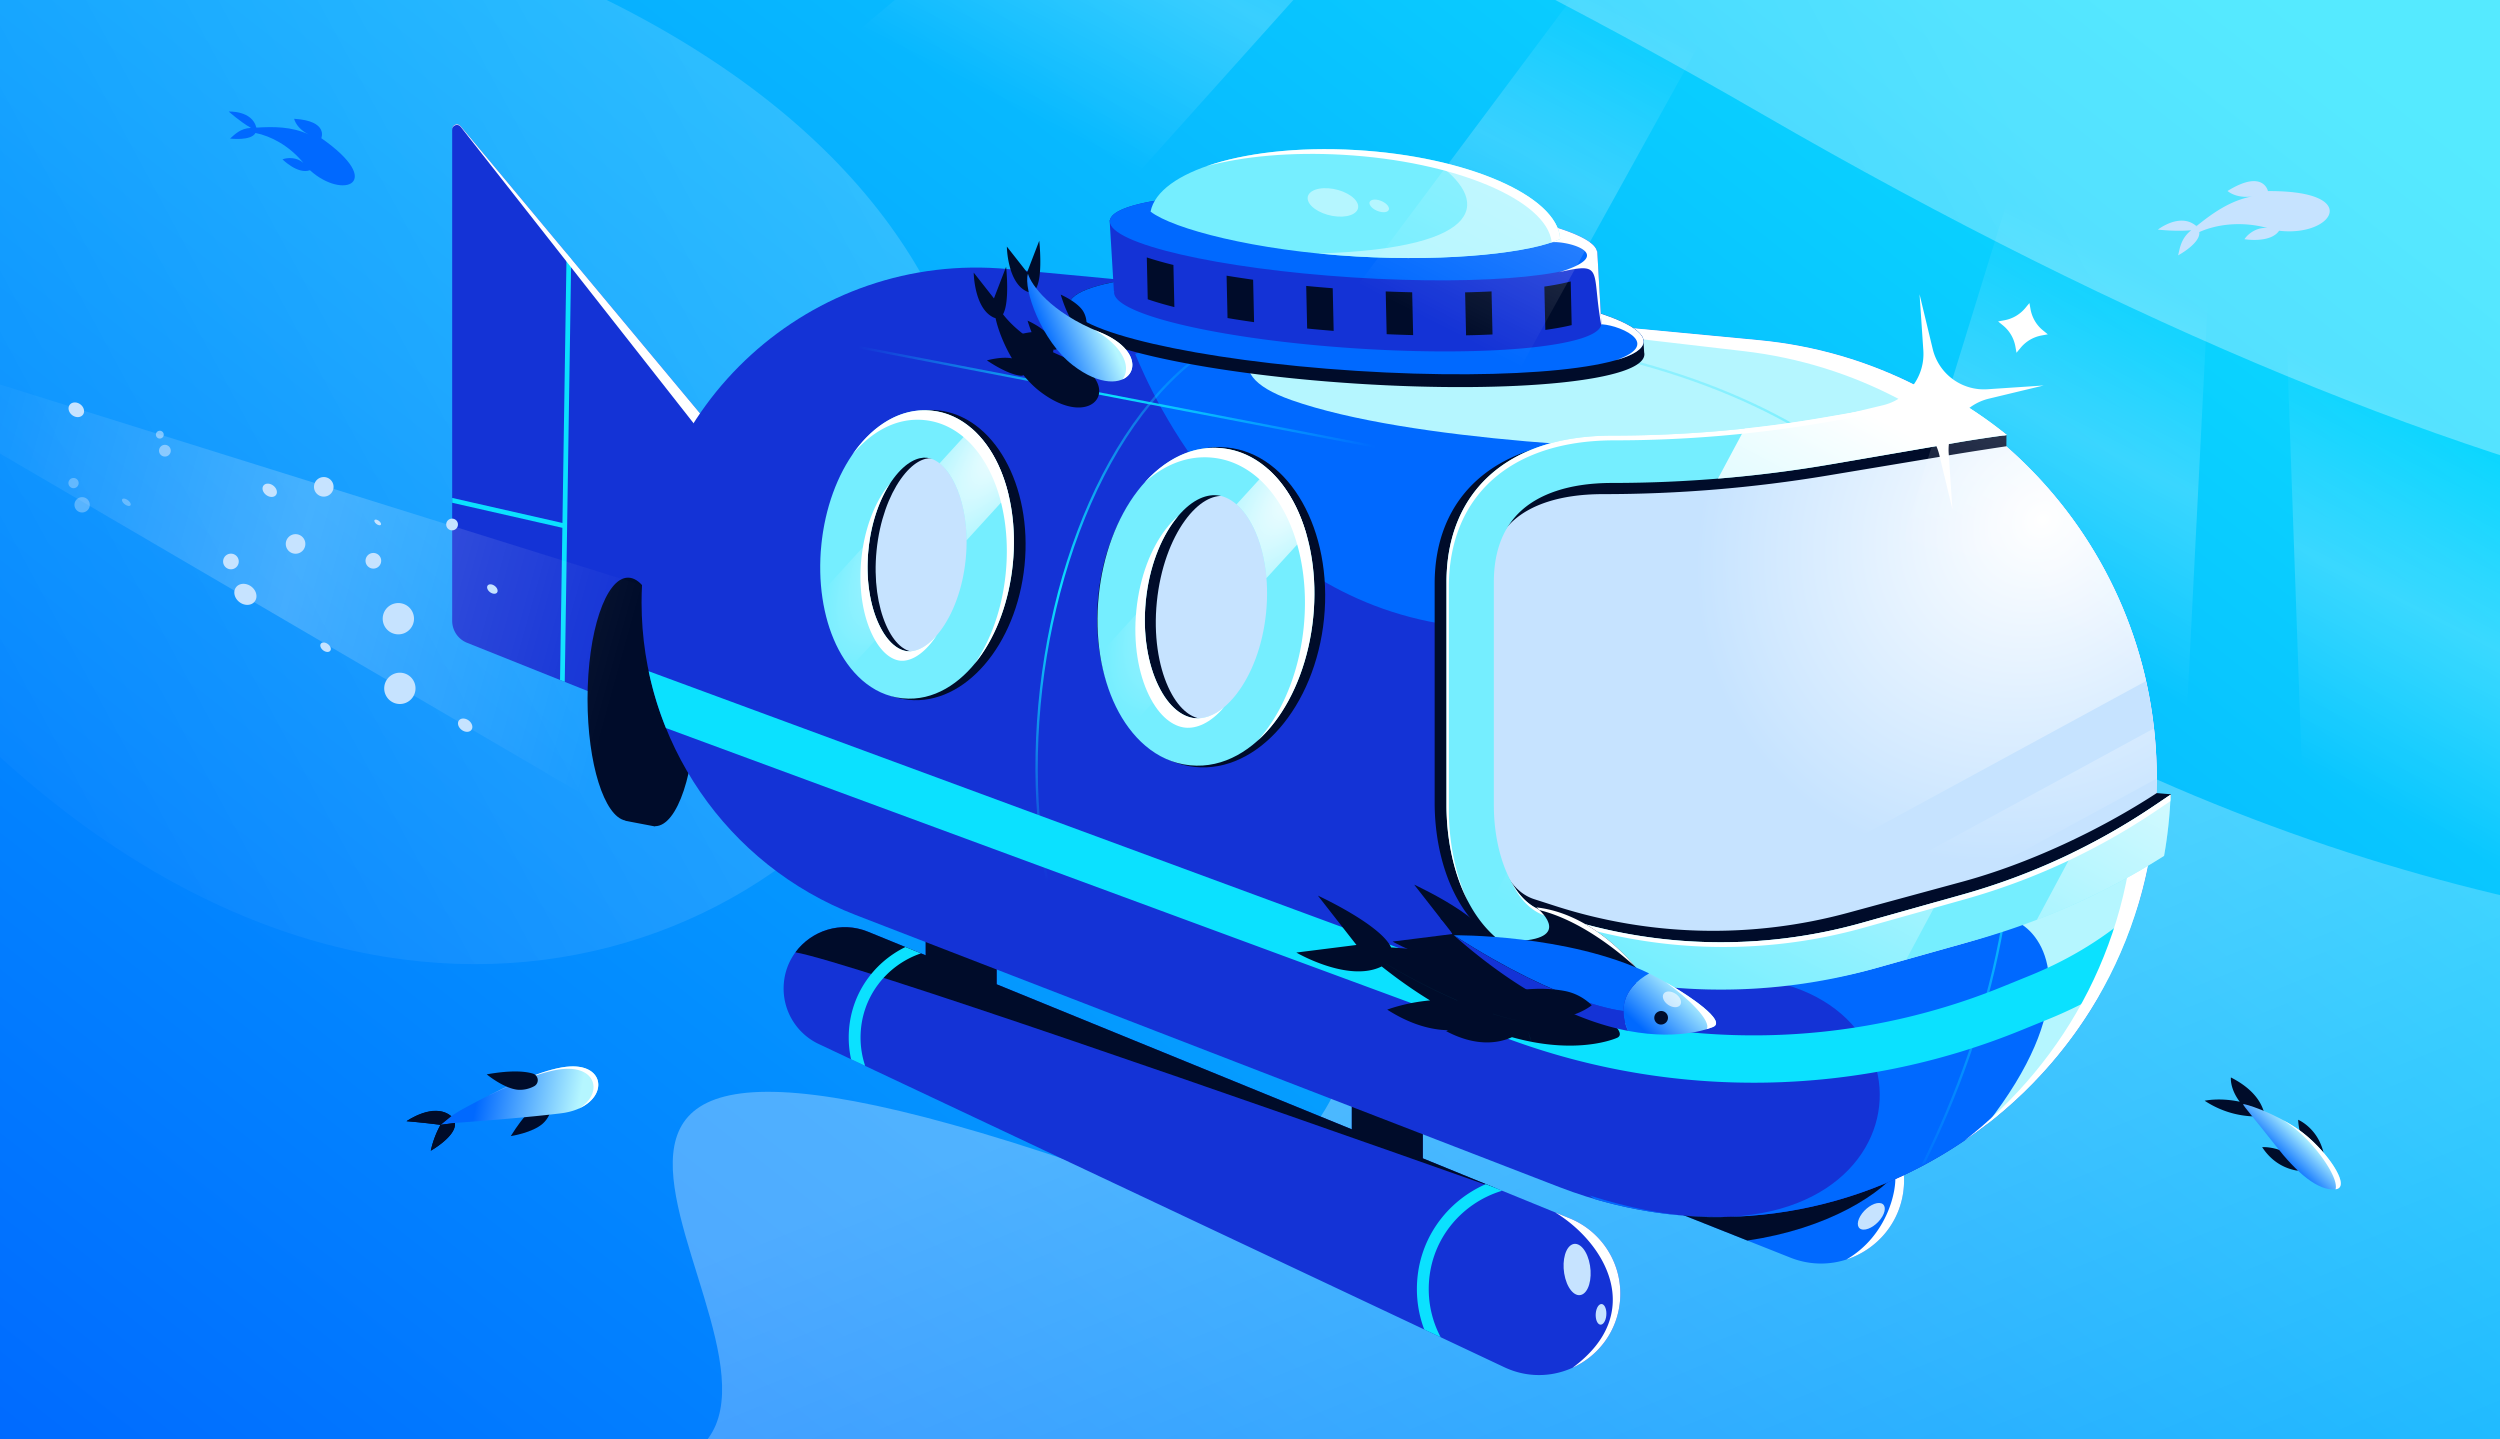 <?xml version="1.0" encoding="utf-8"?>
<svg xmlns="http://www.w3.org/2000/svg" fill="none" height="608" width="1056">
  <rect width="100%" height="100%" fill="#333333" stroke="none"/>
  <g clip-path="url(#a)">
    <path d="M0 0h1056v608H0z" fill="url(#b)"/>
    <path d="M93-53c-235.678-47.098 21-263.499 651 101s948 161 916-290.5H-292v811c27-320.999-45.5-678.599 226.5-320.999 340 447 799-172.5 158.5-300.5" fill="url(#c)" opacity=".3"/>
    <path d="M455 491.5c-315-107-78.5 101.5-175 128h1256V333c-45 33-366.5 158.5-725-55.5s-112.477 296.72-356 214" fill="url(#d)" opacity=".3"/>
    <path d="M191 54.524c0-1.87 2.339-2.717 3.536-1.28L466 379 197.286 271.514A10 10 0 0 1 191 262.23z" fill="#1433D6"/>
    <path d="M191 212.37v-2.051l46.574 10.585 1.739-113.927 1.964 2.357-2.728 178.686-1.988-.795.982-64.277z" fill="#0BE1FF"/>
    <path clip-rule="evenodd" d="M264.159 346.601c-8.925-1.752-15.984-24.025-15.984-51.245 0-28.363 7.664-51.356 17.119-51.356 2.406 0 4.697 1.49 6.775 4.18 1.475-1.242 3.03-1.906 4.637-1.906 9.454 0 17.119 22.993 17.119 51.356s-7.665 51.356-17.119 51.356h-.001v.114l-12.554-2.397zm-2.703-11.636s.017-.02.052-.052q-.052.054-.052.052m19.035 2.221.053.052s-.018-.014-.053-.052m.053-79.165q0 .002-.053.052.053-.054.053-.052" fill="#000C2A" fill-rule="evenodd"/>
    <path d="M194.536 53.244c-1.197-1.437-3.536-.59-3.536 1.28v.258c0-1.899 2.399-2.729 3.573-1.235l248.51 316.286L466 379z" fill="#fff"/>
    <path d="M391 389h30v26.761l150 61.267V459h30v30.282l62.063 25.349a34.36 34.36 0 0 1 21.289 34.091c-1.611 24.156-27.032 39.115-48.931 28.791l-289.56-136.507A25.91 25.91 0 0 1 331 417.57c0-18.41 18.663-30.947 35.707-23.986L391 403.507z" fill="#1433D6"/>
    <path d="M632.996 502.35c-108.46-38.419-273.082-95.722-297.006-100.097 6.692-9.087 19.081-13.421 30.716-8.669L391 403.507V389h30v26.761l150 61.267V459h30v30.282z" fill="#000C2A"/>
    <path d="m656.88 512.106 6.182 2.525a34.36 34.36 0 0 1 21.29 34.091c-.897 13.451-9.177 24.051-20.121 29.021 31.354-23.092 13.653-52.878-7.351-65.637" fill="#fff"/>
    <path d="M634.509 502.968c-17.396 5.222-31.009 21.211-31.009 41.58a43.3 43.3 0 0 0 5.044 20.294l-6.952-3.277a48.3 48.3 0 0 1-3.092-17.017c0-20.547 12.419-37.098 29.147-44.383zm-269.054-52.725a37.5 37.5 0 0 1-1.955-11.96c0-17.066 11.075-30.659 25.53-35.581l-6.577-2.686c-13.878 6.772-23.953 20.939-23.953 38.267 0 3.118.341 6.183.994 9.15z" fill="#0BE1FF"/>
    <path d="M756.235 531.217 452.743 410.651A26.54 26.54 0 0 1 436 385.984c0-18.162 17.831-30.96 35.038-25.147l309.384 104.522c15.079 5.094 24.841 19.699 23.782 35.579-1.583 23.75-25.849 39.066-47.969 30.279" fill="#0069FF"/>
    <path d="M803.688 492.16c-8.078 11.937-31.607 26.907-65.621 31.839l-60.902-24.194L654 474.5l76.5-26 .231.071 49.691 16.788c12.24 4.135 20.977 14.537 23.266 26.801" fill="#000C2A"/>
    <path d="M801.47 484.838a35 35 0 0 1 2.734 16.1c-1.01 15.149-11.249 26.866-24.272 31.086 17.265-10.036 21.412-29.269 20.568-36.024z" fill="#fff"/>
    <path d="M271 254.531c0-83.417 71.793-148.732 154.838-140.868l317.144 30.032C838.233 152.715 911 232.698 911 328.376c0 130.327-130.855 220.025-252.411 173.022L361.466 386.507C306.945 365.425 271 312.986 271 254.531" fill="#1433D6"/>
    <path d="M479.5 149.5c7 17 45.3 104.2 136.5 115L633 380l74 33.5h35.982C829 426 807 548 671.5 505q1.047.755 2.088 1.5C790.662 540.972 911 453.355 911 328.376c0-95.678-72.767-175.661-168.018-184.681l-206.667-19.57z" fill="#0069FF"/>
    <path d="M566.946 127.025C526.488 140.316 512.485 157.379 545.5 169c50 17.6 149.833 21.666 193.5 21.5l75.5-8.5 82 172.5-42.5 36c12.248 8.02 23.502 35.226-14.857 84.499C882.232 441.659 911 389.483 911 328.376c0-95.678-72.767-175.661-168.018-184.681z" fill="#B5F6FF"/>
    <path d="m341 142.98 254.5 48.999.189-.982-254.5-48.999z" fill="url(#e)"/>
    <path d="m463.212 426.382-1.546-.598c-5.481-8.96-9.997-18.963-13.586-29.715-10.379-31.1-13.021-68.519-8.795-105.262 4.225-36.744 15.321-72.847 32.451-101.311 17.128-28.46 40.321-49.332 68.752-55.496l.212.977c-28.069 6.086-51.063 26.714-68.107 55.035-17.042 28.318-28.103 64.277-32.315 100.909s-1.573 73.9 8.751 104.831c3.72 11.147 8.436 21.464 14.183 30.63" fill="url(#f)"/>
    <path d="M813.238 491.06q-.762.419-1.526.83c28.037-56.388 47.82-130.652 32.957-196.604-9.193-40.791-31.639-78.412-73.612-106.688-41.984-28.283-103.54-47.237-190.982-50.61l.039-.999c87.558 3.377 149.314 22.36 191.502 50.78 42.199 28.428 64.784 66.275 74.029 107.297 14.817 65.748-4.636 139.624-32.407 195.994" fill="url(#g)"/>
    <path d="m273.994 283.52 370.097 136.559a279.16 279.16 0 0 0 201.828-3.315l11.657-4.741c17.483-7.113 32.465-16.604 44.986-27.813a182.4 182.4 0 0 1-15.529 35.705 184 184 0 0 1-21.921 10.633l-11.657 4.742a299.16 299.16 0 0 1-216.287 3.553L281.296 307.532a141 141 0 0 1-7.302-24.012" fill="#0BE1FF"/>
    <ellipse cx="389.961" cy="234.459" fill="#000C2A" rx="43.027" ry="61.462" transform="rotate(5.743 389.961 234.459)"/>
    <path d="M417.857 237.273c-2.823 28.064-18.761 49.441-35.598 47.747-16.838-1.693-28.2-25.816-25.378-53.879s18.76-49.44 35.598-47.747c16.838 1.694 28.2 25.816 25.378 53.879" fill="#C6E3FF"/>
    <path clip-rule="evenodd" d="M380.456 202.389c-4.936 6.982-8.926 17.56-10.187 30.098s.543 23.7 3.99 31.524c3.539 8.034 7.93 10.952 11.281 11.289 3.35.336 8.234-1.648 13.302-8.816 4.936-6.982 8.926-17.56 10.187-30.099 1.261-12.538-.542-23.699-3.989-31.524-3.539-8.034-7.93-10.951-11.281-11.288s-8.235 1.648-13.303 8.816m-15.072-11.858c7.194-10.175 17.838-18.118 30.376-16.858 12.538 1.261 21.387 11.166 26.411 22.569 5.116 11.614 7.197 26.507 5.636 42.032-1.562 15.525-6.567 29.705-13.893 40.067-7.194 10.175-17.838 18.119-30.376 16.858s-21.387-11.165-26.411-22.569c-5.115-11.613-7.197-26.506-5.635-42.031 1.561-15.525 6.566-29.706 13.892-40.068" fill="#000C2A" fill-rule="evenodd"/>
    <path clip-rule="evenodd" d="M377.441 202.085c-5.186 6.957-9.349 17.518-10.61 30.056s.715 23.717 4.413 31.567c3.796 8.06 8.464 11.005 12.015 11.362s8.712-1.6 14.037-8.742c5.187-6.957 9.35-17.518 10.611-30.056s-.716-23.717-4.413-31.566c-3.797-8.06-8.465-11.006-12.016-11.363s-8.712 1.6-14.037 8.742m-16.034-11.954c7.559-10.138 18.786-18.024 32.073-16.687s22.718 11.299 28.107 22.739c5.488 11.651 7.781 26.566 6.219 42.09s-6.778 29.685-14.476 40.009c-7.558 10.139-18.785 18.024-32.072 16.687s-22.719-11.299-28.108-22.739c-5.487-11.651-7.78-26.565-6.219-42.09s6.778-29.684 14.476-40.009" fill="#75EEFF" fill-rule="evenodd"/>
    <path d="M376.055 204.069c-4.533 6.908-8.078 16.673-9.224 28.072-1.261 12.539.715 23.717 4.413 31.567 3.796 8.06 8.464 11.005 12.015 11.362 3.191.321 7.681-1.226 12.423-6.725q-.68 1.035-1.386 1.983c-5.325 7.142-10.486 9.099-14.037 8.742s-8.219-3.302-12.016-11.362c-3.697-7.85-5.674-19.028-4.413-31.567 1.261-12.538 5.424-23.099 10.611-30.055a36 36 0 0 1 1.614-2.017" fill="#fff"/>
    <path d="M393.48 173.444c-13.287-1.336-24.514 6.549-32.073 16.687q-.705.946-1.382 1.933c7.502-9.117 18.085-15.864 30.454-14.62 13.287 1.336 22.719 11.299 28.108 22.74 5.487 11.65 7.78 26.565 6.219 42.09-1.466 14.577-6.155 27.95-13.095 38.075a54 54 0 0 0 1.619-2.067c7.698-10.324 12.915-24.484 14.476-40.008s-.731-30.44-6.219-42.09c-5.389-11.441-14.82-21.404-28.107-22.74" fill="#fff"/>
    <path d="M410.374 180.92c4.75 4.101 8.495 9.495 11.213 15.264 1.831 3.889 3.307 8.141 4.402 12.657l-17.704 19.387c-.069-9.243-1.906-17.396-4.791-23.522-2.058-4.367-4.371-7.233-6.624-8.999z" fill="url(#h)"/>
    <path d="M347.074 250.236c.963 8.036 3.026 15.519 6.076 21.995 1.633 3.467 3.637 6.798 6.008 9.794l13.797-15.108a35 35 0 0 1-1.711-3.209c-3.698-7.849-5.674-19.028-4.413-31.566q.211-2.097.527-4.118z" fill="url(#i)"/>
    <ellipse cx="511.584" cy="256.503" fill="#000C2A" rx="47.933" ry="67.812" transform="rotate(5.743 511.584 256.503)"/>
    <path d="M544.745 259.846c-3.167 31.49-21.561 55.426-41.084 53.462s-32.783-29.082-29.616-60.572 21.561-55.426 41.084-53.462 32.783 29.082 29.616 60.572" fill="#C6E3FF"/>
    <path clip-rule="evenodd" d="M500.457 219.962c-5.782 8.01-10.377 20.048-11.804 34.242-1.428 14.193.678 26.905 4.749 35.906 4.143 9.161 9.523 13.072 14.244 13.547s10.772-2.286 16.656-10.439c5.781-8.011 10.376-20.049 11.804-34.242 1.427-14.193-.679-26.905-4.749-35.907-4.143-9.161-9.523-13.072-14.244-13.547-4.721-.474-10.772 2.287-16.656 10.44m-14.744-12.075c8.142-11.282 19.885-19.623 33.401-18.264s23.363 11.872 29.096 24.549c5.805 12.837 8.224 29.377 6.484 46.673-1.739 17.297-7.403 33.024-15.648 44.448-8.143 11.281-19.886 19.623-33.402 18.264s-23.362-11.873-29.095-24.55c-5.805-12.836-8.225-29.376-6.485-46.673 1.739-17.296 7.404-33.023 15.649-44.447" fill="#000C2A" fill-rule="evenodd"/>
    <path clip-rule="evenodd" d="M496.383 219.553c-6.129 7.975-10.961 19.99-12.388 34.183-1.428 14.193.915 26.929 5.333 35.965 4.496 9.197 10.279 13.148 15.333 13.657 5.054.508 11.509-2.213 17.746-10.33 6.129-7.976 10.961-19.99 12.388-34.183s-.915-26.929-5.333-35.966c-4.496-9.196-10.279-13.148-15.333-13.656s-11.509 2.212-17.746 10.33m-15.859-12.187c8.632-11.232 21.137-19.498 35.606-18.043s25.077 12.045 31.3 24.772c6.3 12.886 9.004 29.455 7.265 46.751-1.74 17.297-7.689 32.995-16.429 44.369-8.632 11.232-21.137 19.497-35.606 18.042s-25.077-12.045-31.3-24.771c-6.3-12.886-9.004-29.455-7.265-46.751 1.74-17.297 7.689-32.995 16.429-44.369" fill="#75EEFF" fill-rule="evenodd"/>
    <path d="M483.995 253.736c1.427-14.193 6.258-26.208 12.388-34.183q.681-.888 1.366-1.69c-1.781 1.489-3.583 3.369-5.366 5.691-6.13 7.975-10.961 19.99-12.388 34.183-1.428 14.193.915 26.929 5.333 35.965 4.496 9.197 10.279 13.148 15.333 13.657 4.686.471 10.575-1.833 16.379-8.64-4.447 3.718-8.77 5.002-12.379 4.639-5.054-.508-10.837-4.46-15.333-13.657-4.418-9.036-6.761-21.772-5.333-35.965" fill="#fff"/>
    <path d="M483.544 203.739c7.862-7.073 17.664-11.513 28.586-10.415 14.469 1.456 25.077 12.045 31.3 24.772 6.3 12.886 9.004 29.455 7.265 46.751-1.74 17.297-7.689 32.995-16.429 44.369a61 61 0 0 1-3.02 3.627c2.554-2.298 4.903-4.874 7.02-7.628 8.74-11.374 14.689-27.072 16.429-44.369 1.739-17.296-.965-33.865-7.266-46.751-6.222-12.726-16.83-23.316-31.299-24.771-12.861-1.294-24.169 5.092-32.586 14.415" fill="#fff"/>
    <path d="M535.786 198.277c4.816 4.314 8.715 9.829 11.643 15.818 1.762 3.603 3.243 7.495 4.424 11.61l-16.901 18.507c-.681-8.236-2.659-15.543-5.49-21.332-2.164-4.427-4.626-7.638-7.161-9.835z" fill="url(#j)"/>
    <path d="M464.626 276.201c1.227 8.129 3.51 15.69 6.734 22.285 1.589 3.25 3.464 6.36 5.615 9.214l13.863-15.181a41 41 0 0 1-1.51-2.818c-4.273-8.739-6.604-20.937-5.462-34.568z" fill="url(#k)"/>
    <path d="M829.662 481.874C877.96 449.092 911 393.863 911 328.376c0-95.678-72.767-175.661-168.018-184.681l-245.657-23.263 239.28 27.893C830.895 159.317 902 239.193 902 334.12c0 61.561-28.956 114.132-72.338 147.754" fill="#fff"/>
    <path clip-rule="evenodd" d="M826.206 172.562C877.5 205.765 911 263.458 911 328.376c0 10.56-.859 20.853-2.503 30.828a235.1 235.1 0 0 1-78.663 39.186l-36.443 10.25a203.07 203.07 0 0 1-140.583-11.338C627.909 389.38 611 366.256 611 340.127v-94.234c0-37.434 33.903-65.729 70.733-59.032a374.2 374.2 0 0 0 78.121-3.932z" fill="#C6E3FF" fill-rule="evenodd"/>
    <path clip-rule="evenodd" d="M906.507 287.66c-10.741-47.889-40.04-89.038-80.301-115.099l-66.352 10.368a374.3 374.3 0 0 1-62.383 4.457l-65.12 12.612C619.388 210.914 611 227.273 611 245.892v94.234c0 26.129 16.909 49.254 41.808 57.176a203 203 0 0 0 31.01 11.448zm3.346 20.007L713.12 414.644a203 203 0 0 0 37.995 1.183l159.884-86.94.001-.512c0-6.993-.389-13.903-1.147-20.708" fill="url(#l)" fill-rule="evenodd"/>
    <path d="M825.056 168.714a567 567 0 0 0-3.69.603l-53.319 8.885a553 553 0 0 1-90.879 7.519c-45.751 0-71.168 24.033-71.168 60.816v92.594c0 25.674 10.27 54.977 35.584 62.762l8.447 2.721a240 240 0 0 0 136.546 3.159l48.306-13.131a300 300 0 0 0 78.071-33.711c1.741-9.475 2.546-17.93 4.046-25.43l-6-.5c-24.225 15.803-54.239 29.86-82.15 37.446l-48.306 13.131a217 217 0 0 1-123.46-2.856l-8.593-2.768-.147-.045c-5.135-1.579-9.747-5.493-13.457-12.942-3.82-7.671-5.887-17.749-5.887-27.836v-92.594c0-12.81 4.233-21.322 10.607-26.922 6.727-5.909 18.525-10.894 37.561-10.894 31.715 0 63.376-2.619 94.66-7.832l53.318-8.885c9.01-1.501 22.354-3.503 22.354-3.503l.02-4.9c-6.916-5.526-14.768-10.389-22.464-14.887" fill="#000C2A"/>
    <path d="m823.405 167.206-.738.127-52.321 9.021A526 526 0 0 1 681 184c-45 0-70 24.458-70 61.892v94.234c0 26.129 10.101 55.951 35 63.874l5.078 1.692a240 240 0 0 0 140.874 3.352l42.507-11.955a300 300 0 0 0 79.642-35.571 188 188 0 0 0 2.762-25.854l-6.98 4.711a280 280 0 0 1-80.839 37.461l-42.507 11.955a220 220 0 0 1-129.135-3.072l-5.207-1.736-.131-.042c-5.77-1.836-10.887-6.429-14.88-14.725-4.061-8.437-6.184-19.326-6.184-30.09v-94.234c0-14.088 4.564-23.809 11.577-30.184C649.811 209.133 662.004 204 681 204c31.084 0 62.112-2.656 92.744-7.937l52.321-9.021a554 554 0 0 1 21.621-3.289 185.4 185.4 0 0 0-24.281-16.547" fill="#75EEFF"/>
    <path d="m818.289 380.861-31.752 8.93a220 220 0 0 1-129.134-3.072l-5.208-1.736-.131-.042c-5.77-1.836-10.887-6.429-14.88-14.725a49 49 0 0 1-.688-1.496l-10.998 20.542c5.236 6.784 12.008 12.035 20.502 14.738l5.078 1.692a240 240 0 0 0 140.874 3.352l13.242-3.724z" fill="url(#m)"/>
    <path d="M875.54 360.17a280 280 0 0 0 34.344-19.795l6.979-4.711a188 188 0 0 1-2.762 25.854 300 300 0 0 1-53.735 26.996z" fill="url(#n)"/>
    <path d="m736.992 181.01-11.328 21.159a546 546 0 0 0 48.08-6.106l52.321-9.021a554 554 0 0 1 21.621-3.289 185.4 185.4 0 0 0-24.281-16.547l-.738.127-52.321 9.021a526 526 0 0 1-33.354 4.656" fill="url(#o)"/>
    <path d="m822.667 167.333.738-.127a185.4 185.4 0 0 1 24.281 16.547l-1.308.174a185 185 0 0 0-21.973-14.721l-.738.127-52.321 9.021A526 526 0 0 1 682 186c-45 0-70 24.458-70 61.892v94.234c0 13.022 2.509 26.96 8.107 38.648-6.301-12.077-9.107-26.875-9.107-40.648v-94.234C611 208.458 636 184 681 184c29.945 0 59.836-2.558 89.346-7.646zm94.072 171.089q.072-1.376.124-2.758l-6.98 4.711a280 280 0 0 1-80.839 37.461l-42.507 11.955a220 220 0 0 1-129.135-3.072l-5.207-1.736-.131-.042c-5.381-1.712-10.194-5.823-14.058-13.098l.178.373c3.993 8.296 9.11 12.889 14.88 14.725l.131.042 5.207 1.736a220 220 0 0 0 129.135 3.072l42.507-11.955a280 280 0 0 0 80.839-37.461z" fill="#fff"/>
    <path d="M452.05 134.124c-.028 11.134 54.159 23.636 121.09 27.933 66.973 4.3 121.345-1.245 121.443-12.385a3.6 3.6 0 0 0-.093-.836l-.254-4.218a3 3 0 0 0 .021-.35c.098-11.139-54.115-23.655-121.089-27.955s-121.346 1.245-121.444 12.385l.003.172-.011-.001.316 5.253z" fill="#000C2A"/>
    <ellipse cx="121.516" cy="20.171" fill="#0069FF" rx="121.516" ry="20.171" transform="matrix(.998 .064 -.009 1 451.901 108.529)"/>
    <path d="M682.44 152.185c7.551-2.143 11.791-4.812 11.818-7.916.04-4.588-9.132-9.409-24.615-13.794l-.143.025 6 6.5c6.409-.493 28.373 7.764 6.94 15.185" fill="#fff"/>
    <path d="M470.647 122.962a3 3 0 0 0-.053.522c-.083 9.452 45.92 20.073 102.749 23.721 56.83 3.649 102.966-1.056 103.049-10.509a3 3 0 0 0-.039-.509l.028.002-1.692-30.025-.144-.009c-1.609-9.315-46.945-19.606-102.704-23.186-55.75-3.58-101.209.88-102.995 9.975l-.145-.009 1.804 30.018z" fill="#1433D6"/>
    <ellipse cx="103.111" cy="17.116" fill="#0069FF" rx="103.111" ry="17.116" transform="matrix(.998 .064 -.009 1 468.942 76.365)"/>
    <path clip-rule="evenodd" d="M655.622 95.542c11.396 3.398 18.312 7.076 18.923 10.612l.144.01 1.692 30.024-.028-.001a2.9 2.9 0 0 1-.005.991c-.981-5.414-1.428-9.75-1.779-13.161-1.159-11.241-1.281-12.429-16.07-9.017 26.5-8 1-14-4-12.5z" fill="#fff" fill-rule="evenodd"/>
    <path d="m484.409 108.736.395 17.677c3.269 1.129 7.04 2.234 11.25 3.302l-.397-17.793c-4.177-1.029-7.945-2.096-11.248-3.186m33.701 7.709.4 17.901c3.594.608 7.339 1.19 11.216 1.741l-.401-17.937a440 440 0 0 1-11.215-1.705m33.631 4.332.401 17.993c3.665.363 7.402.698 11.2 1.002l-.403-18.017a602 602 0 0 1-11.198-.978m33.58 2.322.404 18.065c3.795.168 7.528.297 11.185.389l-.404-18.09a585 585 0 0 1-11.185-.364m33.543.395.405 18.147c3.868-.073 7.597-.195 11.169-.363l-.406-18.184c-3.567.18-7.296.314-11.168.4m33.474-2.443.409 18.306c4.215-.579 7.949-1.256 11.132-2.027l-.412-18.448c-3.135.824-6.87 1.549-11.129 2.169" fill="#000C2A"/>
    <path d="M659 100.899c-11.656 5.63-45.974 9.772-86.341 7.436-42.445-2.457-77.272-11.658-86.659-18.955 3.361-17.143 40.962-28.65 86.714-26.002C619.782 66.103 657.943 82.793 659 100.9" fill="#75EEFF"/>
    <path d="M605.542 68c24.026 16.106 23.476 36.9-48.542 39.062 5.211.527 10.59.959 16.098 1.277 40.161 2.32 74.305-1.793 85.902-7.382-.794-13.576-22.641-26.351-53.458-32.957" fill="#B5F6FF"/>
    <path d="M582.231 84.494c2.271.546 4.271 2.098 4.465 3.467.195 1.368-1.484 2.04-3.756 1.494s-4.271-2.098-4.465-3.467c-.195-1.368 1.484-2.04 3.756-1.494m-21.104-4.961c5.808.413 11.365 3.418 12.411 6.71 1.045 3.293-2.802 5.634-8.61 5.22s-11.365-3.419-12.411-6.711 2.802-5.634 8.61-5.22" fill="#B5F6FF"/>
    <path d="M655.443 102.336c1.351-.466 2.54-.945 3.556-1.436-1.057-18.106-39.217-34.797-86.285-37.521-24.787-1.435-47.181 1.285-63.034 6.805 15.478-4.155 35.586-6.054 57.538-4.805 47.298 2.69 86.242 19.106 88.225 36.957" fill="#fff"/>
    <path d="M678.5 554.021c.24 2.324-.559 4.726-1.785 5.364s-2.417-.722-2.657-3.046.559-4.725 1.785-5.364c1.226-.638 2.417.722 2.657 3.046m116.574-40.136c-1.835 3.11-5.396 5.579-7.953 5.513s-3.152-2.636-1.317-5.746 5.396-5.579 7.953-5.513 3.151 2.635 1.317 5.746m-123.907 18.583c1.539 5.616.552 11.855-2.206 13.935s-6.244-.77-7.783-6.385-.553-11.855 2.205-13.936 6.244.77 7.784 6.386" fill="#C6E3FF"/>
    <path d="m732.29 619.866-839.345-490.907 952.351 297.797z" fill="url(#p)"/>
    <path d="M95.564 239.811a3.305 3.305 0 1 0 3.97-5.285 3.305 3.305 0 0 0-3.97 5.285m5.609 14.546c2.189 1.644 5.075 1.498 6.445-.326s.706-4.637-1.483-6.281-5.075-1.499-6.445.326c-1.37 1.824-.707 4.636 1.483 6.281" fill="#C6E3FF"/>
    <path d="M66.518 184.92a1.652 1.652 0 1 0 1.985-2.642 1.652 1.652 0 0 0-1.985 2.642m1.646 7.44a2.479 2.479 0 1 0 2.977-3.965 2.479 2.479 0 0 0-2.977 3.965" fill="#C6E3FF" opacity=".6"/>
    <path d="M122.342 233.051a4.133 4.133 0 1 0 4.963-6.61 4.133 4.133 0 0 0-4.963 6.61m72.659 75.247c1.46 1.096 3.31 1.097 4.132.003s.305-2.871-1.154-3.967c-1.46-1.097-3.31-1.098-4.132-.003-.822 1.094-.305 2.871 1.154 3.967m-30.068-12.25a6.61 6.61 0 1 0 7.94-10.57 6.61 6.61 0 0 0-7.94 10.57m-52.491-86.967c1.459 1.097 3.309 1.098 4.131.003.822-1.094.306-2.87-1.154-3.967s-3.309-1.097-4.131-.003-.306 2.871 1.154 3.967M30.523 175.38c1.542 1.153 3.559 1.064 4.504-.2.945-1.263.462-3.223-1.08-4.376s-3.559-1.065-4.504.199c-.946 1.264-.462 3.223 1.08 4.377m107.988 96.685c1.095.822 1.538 2.08.99 2.81-.549.73-1.88.655-2.975-.168-1.095-.822-1.538-2.08-.99-2.81.549-.729 1.88-.654 2.975.168m25.784-5.438a6.61 6.61 0 1 0 7.939-10.571 6.61 6.61 0 0 0-7.939 10.571m-8.573-27.109a3.304 3.304 0 1 0 3.97-5.285 3.305 3.305 0 1 0-3.97 5.285m-21.464-30.587a4.133 4.133 0 1 0 4.963-6.61 4.133 4.133 0 0 0-4.963 6.61" fill="#C6E3FF"/>
    <path d="M32.728 215.81a3.237 3.237 0 1 0 3.887-5.177 3.237 3.237 0 0 0-3.887 5.177m-3.002-10.064a2.158 2.158 0 1 0 2.591-3.45 2.158 2.158 0 0 0-2.591 3.45m22.999 7.275c.953.715 2.015.909 2.373.433s-.124-1.443-1.077-2.158c-.953-.716-2.015-.91-2.373-.433-.358.476.124 1.442 1.077 2.158" fill="#C6E3FF" opacity=".4"/>
    <path d="M189.443 223.511a2.48 2.48 0 1 0 2.978-3.966 2.48 2.48 0 0 0-2.978 3.966m17.539 26.621c1.094.822 2.426.897 2.974.167s.105-1.988-.989-2.81-2.427-.897-2.975-.168c-.548.73-.105 1.988.99 2.811m-47.943-28.792c.73.548 1.543.697 1.818.332.274-.365-.096-1.105-.826-1.653-.729-.548-1.543-.697-1.817-.332s.095 1.105.825 1.653M927.772 95.529c.956.327-.76-.666 0 0 6.687-5.393 14.323-10.924 23.929-12.649-4.557.818-8.593-.361-10.794-2.207 15.123-9.39 17.081.05 17.081.05 40.218-.284 27.516 19.484 4.719 16.735-3.703 5.431-14.648 3.583-14.648 3.583 1.514-2.337 5.36-5.228 9.774-4.697-11.011-3.056-21.7-1.557-28.849 1.686.564 4.746-8.949 9.84-8.949 9.84.797-3.264 1.25-7.222 5.558-10.622-6.491.633-14.087-.26-14.087-.26s9.431-7.442 16.266-1.46" fill="#C6E3FF"/>
    <path d="M108.285 53.91c.488.677-.195-.811 0 0 7.083-.44 14.872-.52 22.17 2.907-3.462-1.626-5.618-4.349-6.22-6.644 14.678.896 11.488 8.194 11.488 8.194 27.243 19.022 9.237 26.277-4.814 13.533-5.091 1.892-11.585-4.582-11.585-4.582 2.137-.852 6.111-.964 8.832 1.503-5.961-7.32-13.882-11.417-20.249-12.646-1.887 3.468-10.733 2.357-10.733 2.357 2.096-1.82 4.293-4.27 8.82-4.504-4.677-2.674-9.37-6.905-9.37-6.905s9.912-.51 11.661 6.787" fill="#0069FF"/>
    <path d="M969.8 494.385c-4.073-.768-9.877-3.097-14.265-9.827 0 0 8.692-.692 16.184 6.718.299.277.488.643.538 1.039.051.397-.04.803-.258 1.157a2.02 2.02 0 0 1-.949.799 2.1 2.1 0 0 1-1.25.114m-27.473-39.274c9.485 4.817 12.761 10.528 13.893 14.411.112.393.046.793-.187 1.141s-.622.625-1.109.791a3.46 3.46 0 0 1-1.579.134c-5.475.026-13.706-1.112-22.103-6.636 0 0 6.187-1.424 14.827.42-4.269-5.632-3.742-10.261-3.742-10.261m35.743 33.047c-3.109-2.495-6.952-7.171-7.327-15.167 0 0 7.848 3.242 10.554 13.232.113.381.089.791-.069 1.168s-.441.7-.807.919a2.1 2.1 0 0 1-1.218.296 1.95 1.95 0 0 1-1.133-.448" fill="#000C2A"/>
    <path d="M986.488 502.367c7.321-.737-4.53-17.654-15.898-25.437-10.449-7.154-22.684-10.877-23.071-10.541s6.191 7.836 13.393 17.136c9.216 11.9 18.255 19.58 25.576 18.842" fill="url(#q)"/>
    <path d="M986.529 502.363c1.513-4.778-8.281-18.935-18.041-26.327a74 74 0 0 0-4.142-2.911 72 72 0 0 1 6.244 3.805c11.347 7.768 23.175 24.637 15.939 25.433" fill="#fff"/>
    <path d="M233.532 463.858s-6.329-2.291-17.783 16.023c0 0 9.173-1.351 13.58-5.325 4.408-3.973 4.203-10.698 4.203-10.698" fill="#000C2A"/>
    <path d="M240.879 450.477c-11.564.483-32.294 10.841-45.247 17.903a49.8 49.8 0 0 0-9.546 6.73l6.055-.767c11.042-.806 31.191-2.374 44.844-4.085 19.71-2.438 20.758-20.568 3.894-19.781" fill="url(#r)"/>
    <path d="M205.477 463.205c12.062-6.087 26.468-12.355 35.403-12.728 14.446-.674 15.747 12.535 3.432 17.868 10.121-5.814 8.178-17.503-5.432-16.868-8.446.353-21.78 5.972-33.403 11.728" fill="#fff"/>
    <path d="M171.726 473.596s6.594.526 14.374 1.535l4.206-3.765c-7.132-5.973-18.58 2.23-18.58 2.23" fill="#000C2A"/>
    <path d="M181.958 486.058s10.959-6.184 10.172-11.705l-6.046.761a41.1 41.1 0 0 0-4.126 10.944" fill="#000C2A"/>
    <path clip-rule="evenodd" d="M192.129 474.354c.788 5.52-10.171 11.705-10.171 11.705a41 41 0 0 1 4.119-10.933 327 327 0 0 0-14.351-1.533s11.808-8.075 18.948-2.108l-4.551 3.624z" fill="#000C2A" fill-rule="evenodd"/>
    <path d="M225.118 453.498c-3.354-1.022-9.26-1.517-19.528.307 0 0 7.142 5.896 13.048 6.501a12.66 12.66 0 0 0 6.911-1.446 2.9 2.9 0 0 0 .971-4.406 2.9 2.9 0 0 0-1.402-.956m194.486-319.439c-8.139-3.873-8.308-18.906-8.308-18.906l8.55 10.887 5.134-13.353s1.634 14.928-1.312 20.064c2.793 3.632 7.338 8.024 14.201 12.242-1.233-2.284-2.541-5.372-3.834-9.548 0 0 6.815 2.92 9.416 6.892a10.1 10.1 0 0 1 1.501 5.438c.007.337-.06.67-.194.977a91 91 0 0 0 5.625 2.488c25.889 10.447 11.898 31.9-11.242 14.004-2.463-1.905-4.738-4.218-6.797-6.763a2.3 2.3 0 0 1-1.256.209c-2.782-.324-7.277-1.84-14.224-6.457 0 0 6.082-1.742 10.578-.871-3.444-5.859-5.839-12.048-6.92-16.976a4.4 4.4 0 0 1-.918-.327" fill="#000C2A"/>
    <path d="M445.087 147.69c-2.781-.324-7.276-1.84-14.224-6.457 0 0 7.124-2.041 11.651-.601a10.1 10.1 0 0 1 4.603 3.263 2.314 2.314 0 0 1-2.03 3.795m9.89-9.253c-1.952-2.014-4.474-6.024-6.942-13.993 0 0 6.815 2.921 9.416 6.892a10.1 10.1 0 0 1 1.501 5.438 2.317 2.317 0 0 1-3.975 1.663m-21.373-15.378c-8.139-3.873-8.308-18.906-8.308-18.906l8.55 10.887 5.134-13.354s2.763 25.246-5.376 21.373" fill="#000C2A"/>
    <path d="M464.382 140.24c-20.711-8.358-28.749-19.887-30.178-24.607-2.075 6.466 5.736 28.401 18.936 38.61 23.14 17.896 37.131-3.556 11.242-14.003" fill="url(#s)"/>
    <path d="m462.259 139.353.435.256c12.711 7.446 14.976 16.182 11.426 20.648 7.017-3.079 6.129-13.615-9.737-20.018a90 90 0 0 1-2.124-.886" fill="#fff"/>
    <path clip-rule="evenodd" d="M547.575 402.358s21.988 12.857 36.044 5.869c7.125 5.649 13.946 10.388 20.436 14.352-10.408.912-18.091 3.892-18.091 3.892 9.978 6.384 18.681 8.548 25.74 8.699-.554.238-.853.383-.853.383 12.94 6.865 22.438 4.985 27.803 2.551 2.927.819 5.726 1.47 8.392 1.98l.003.006c22.97 4.39 36.089-1.752 36.089-1.752 6.196-3.029-15.952-17.059-27.202-22.521a29 29 0 0 0-4.12 2.807 29 29 0 0 1 4.122-2.811 110 110 0 0 0-5.61-2.526c-3.906-4.795-19.992-22.904-42.018-25.358 0 0 14.49 11.512-3.999 13.879a267 267 0 0 0-16.704-1.613c-4.427-9.681-30.926-21.88-30.926-21.88l16.288 20.843zm83.035 25.907c6.569 2.096 10.949 2.931 13.044 3.247-2.097-.319-6.481-1.157-13.06-3.261zm-15.05-5.688c-8.333-3.577-18.377-8.544-30.065-15.437l-.006.004c11.67 6.889 21.703 11.853 30.03 15.429zm31.425 17.368a24 24 0 0 1-1.377-4.012 20.4 20.4 0 0 0 1.377 4.012" fill="#000C2A" fill-rule="evenodd"/>
    <path d="M691.903 409.803s-17.51-23.688-42.932-26.521c0 0 16.259 12.919-7.647 14.2 0 0 46.94 14.725 50.579 12.321" fill="#000C2A"/>
    <path d="M650.25 384.421a20 20 0 0 0-1.279-1.139c21.824 2.432 37.816 20.232 41.907 25.223-6.624-6.085-22.936-19.693-40.628-24.084" fill="#fff"/>
    <path d="M626.113 402.522c-13.882 9.219-37.877-4.811-37.877-4.811l25.394-3.2-16.288-20.843s42.653 19.634 28.771 28.854m58.248 27.721s-11.926 11.764-32.849.664c0 0 11.606-5.626 24.339-4.314 3.137.344 6.1 1.615 8.51 3.65" fill="#000C2A"/>
    <path d="M723.798 433.691c6.196-3.029-15.952-17.059-27.202-22.521-6.139 3.474-14.794 11.033-8.887 24.273 22.97 4.39 36.089-1.752 36.089-1.752" fill="url(#t)"/>
    <path d="M720.894 434.737c2.159-3.415-7.832-13.214-17.343-19.871 11.39 6.489 25.321 16.345 20.247 18.825 0 0-.99.464-2.904 1.046" fill="#fff"/>
    <path d="M685.747 427.047c-.022-8.165 6.151-13.217 10.851-15.881-34.415-16.7-82.496-16.111-82.496-16.111 46.674 30.047 71.645 31.992 71.645 31.992" fill="#0069FF"/>
    <path d="M687.711 435.438a20.5 20.5 0 0 1-1.965-8.392s-24.997-1.924-71.645-31.992c29.864 26.343 54.976 36.825 73.61 40.384" fill="#1433D6"/>
    <path d="M672.353 424.625s-17.907 14.997-45.728-2.8c0 0 16.768-6.504 34.315-3.238a22.13 22.13 0 0 1 11.413 6.038m30.514 7.864a2.847 2.847 0 1 1-2.414-5.156 2.847 2.847 0 1 1 2.414 5.156" fill="#000C2A"/>
    <path d="M704.654 424.458c-1.937-1.306-2.801-3.41-1.931-4.698s3.147-1.274 5.084.032 2.801 3.41 1.93 4.698-3.147 1.274-5.083-.032" fill="#fff" opacity=".63"/>
    <path d="m816.383 147.426-2.782-11.566-2.782-11.567.798 11.866.798 11.866a22.2 22.2 0 0 1-4.265 14.673 22.22 22.22 0 0 1-12.724 8.461l-11.566 2.782-11.565 2.781 11.865-.797 11.865-.797a22.22 22.22 0 0 1 14.673 4.267 22.23 22.23 0 0 1 8.462 12.726l2.783 11.567 2.782 11.566-.798-11.866-.798-11.866a22.2 22.2 0 0 1 4.265-14.673 22.22 22.22 0 0 1 12.724-8.461l11.566-2.781 11.565-2.781-11.865.796-11.865.797a22.2 22.2 0 0 1-14.673-4.267 22.23 22.23 0 0 1-8.463-12.726m39.142-17.359.85-1.034.851-1.033.242 1.352.243 1.353a15.2 15.2 0 0 0 1.807 4.847 14.6 14.6 0 0 0 3.356 3.936l1.063.866 1.063.866-1.321.243-1.321.243a15.1 15.1 0 0 0-4.844 1.793 15.1 15.1 0 0 0-3.948 3.343l-.896 1.079-.896 1.079-.242-1.352-.243-1.353a15.2 15.2 0 0 0-1.807-4.847 14.9 14.9 0 0 0-3.356-3.936l-1.063-.866-1.063-.866 1.367-.258 1.366-.259a14.8 14.8 0 0 0 4.844-1.823 15.1 15.1 0 0 0 3.933-3.358z" fill="#fff"/>
    <path d="M1260.15 762.603 973.307-56.072l-14.712-6.41 25.002 705.736z" fill="url(#u)"/>
    <path d="m908.22 606.841 34.177-673.53-42.116-18.351-187.385 607.932z" fill="url(#v)"/>
    <path d="M702.46-174.086 255.019 324.712 81 249.972l543.913-457.847z" fill="url(#w)"/>
    <path d="m492.163 426.713 308.532-557.996-29.674-12.929-389.726 522.231z" fill="url(#x)"/>
  </g>
  <defs>
    <linearGradient gradientUnits="userSpaceOnUse" id="b" x1="0" x2="673" y1="622.5" y2="-228.5">
      <stop stop-color="#0069FF"/>
      <stop offset="1" stop-color="#0BE1FF"/>
    </linearGradient>
    <linearGradient gradientUnits="userSpaceOnUse" id="c" x1="800.5" x2="-27.5" y1="-35" y2="412.5">
      <stop stop-color="#fff"/>
      <stop offset="1" stop-color="#fff" stop-opacity="0"/>
    </linearGradient>
    <linearGradient gradientUnits="userSpaceOnUse" id="d" x1="783" x2="984" y1="339" y2="836">
      <stop stop-color="#fff"/>
      <stop offset="1" stop-color="#fff" stop-opacity="0"/>
    </linearGradient>
    <linearGradient gradientUnits="userSpaceOnUse" id="m" x1="806.5" x2="687.5" y1="184.001" y2="408.001">
      <stop stop-color="#fff"/>
      <stop offset="1" stop-color="#fff" stop-opacity="0"/>
    </linearGradient>
    <linearGradient gradientUnits="userSpaceOnUse" id="n" x1="806.5" x2="687.5" y1="184.001" y2="408.001">
      <stop stop-color="#fff"/>
      <stop offset="1" stop-color="#fff" stop-opacity="0"/>
    </linearGradient>
    <linearGradient gradientUnits="userSpaceOnUse" id="o" x1="806.5" x2="687.5" y1="184.001" y2="408.001">
      <stop stop-color="#fff"/>
      <stop offset="1" stop-color="#fff" stop-opacity="0"/>
    </linearGradient>
    <linearGradient gradientUnits="userSpaceOnUse" id="p" x1="272" x2="-23.79" y1="248.5" y2="166.696">
      <stop stop-color="#fff" stop-opacity="0"/>
      <stop offset=".47" stop-color="#fff" stop-opacity=".2"/>
      <stop offset="1" stop-color="#fff" stop-opacity="0"/>
    </linearGradient>
    <linearGradient gradientUnits="userSpaceOnUse" id="q" x1="978.499" x2="968.092" y1="484" y2="494.781">
      <stop stop-color="#B5F6FF"/>
      <stop offset="1" stop-color="#0069FF"/>
    </linearGradient>
    <linearGradient gradientUnits="userSpaceOnUse" id="r" x1="247.499" x2="205.284" y1="450.5" y2="442.803">
      <stop stop-color="#B5F6FF"/>
      <stop offset="1" stop-color="#0069FF"/>
    </linearGradient>
    <linearGradient gradientUnits="userSpaceOnUse" id="s" x1="469.5" x2="445.665" y1="144" y2="154.096">
      <stop stop-color="#B5F6FF"/>
      <stop offset="1" stop-color="#0069FF"/>
    </linearGradient>
    <linearGradient gradientUnits="userSpaceOnUse" id="t" x1="718" x2="700.879" y1="423" y2="441.368">
      <stop stop-color="#B5F6FF"/>
      <stop offset="1" stop-color="#0069FF"/>
    </linearGradient>
    <linearGradient gradientUnits="userSpaceOnUse" id="u" x1="679.21" x2="608.126" y1="-1.543" y2="137.862">
      <stop stop-color="#fff" stop-opacity="0"/>
      <stop offset=".48" stop-color="#fff" stop-opacity=".2"/>
      <stop offset="1" stop-color="#fff" stop-opacity="0"/>
    </linearGradient>
    <linearGradient gradientUnits="userSpaceOnUse" id="v" x1="679.21" x2="608.126" y1="-1.543" y2="137.862">
      <stop stop-color="#fff" stop-opacity="0"/>
      <stop offset=".48" stop-color="#fff" stop-opacity=".2"/>
      <stop offset="1" stop-color="#fff" stop-opacity="0"/>
    </linearGradient>
    <linearGradient gradientUnits="userSpaceOnUse" id="w" x1="679.21" x2="608.126" y1="-1.543" y2="137.862">
      <stop stop-color="#fff" stop-opacity="0"/>
      <stop offset=".48" stop-color="#fff" stop-opacity=".2"/>
      <stop offset="1" stop-color="#fff" stop-opacity="0"/>
    </linearGradient>
    <linearGradient gradientUnits="userSpaceOnUse" id="x" x1="679.21" x2="608.126" y1="-1.543" y2="137.862">
      <stop stop-color="#fff" stop-opacity="0"/>
      <stop offset=".48" stop-color="#fff" stop-opacity=".2"/>
      <stop offset="1" stop-color="#fff" stop-opacity="0"/>
    </linearGradient>
    <radialGradient cx="0" cy="0" gradientTransform="rotate(179.237 235.363 96.763)scale(108.915 197139)" gradientUnits="userSpaceOnUse" id="e" r="1">
      <stop stop-color="#0BE1FF"/>
      <stop offset="1" stop-color="#0BE1FF" stop-opacity="0"/>
    </radialGradient>
    <radialGradient cx="0" cy="0" gradientTransform="matrix(-4.968 122.842 -3909394.55 -158097.319 442.035 249.242)" gradientUnits="userSpaceOnUse" id="f" r="1">
      <stop stop-color="#0BE1FF"/>
      <stop offset="1" stop-color="#0BE1FF" stop-opacity="0"/>
    </radialGradient>
    <radialGradient cx="0" cy="0" gradientTransform="matrix(-35.084 179.988 -9637359.806 -1878550.282 696.751 297.032)" gradientUnits="userSpaceOnUse" id="g" r="1">
      <stop stop-color="#0BE1FF"/>
      <stop offset="1" stop-color="#0BE1FF" stop-opacity="0"/>
    </radialGradient>
    <radialGradient cx="0" cy="0" gradientTransform="matrix(-127.268 156.603 -45.689 -37.13 433.5 177)" gradientUnits="userSpaceOnUse" id="h" r="1">
      <stop stop-color="#fff"/>
      <stop offset=".651" stop-color="#fff" stop-opacity="0"/>
    </radialGradient>
    <radialGradient cx="0" cy="0" gradientTransform="matrix(-127.268 156.603 -45.689 -37.13 433.5 177)" gradientUnits="userSpaceOnUse" id="i" r="1">
      <stop stop-color="#fff"/>
      <stop offset=".651" stop-color="#fff" stop-opacity="0"/>
    </radialGradient>
    <radialGradient cx="0" cy="0" gradientTransform="rotate(129.148 230.567 231.29)scale(200.002 66.987)" gradientUnits="userSpaceOnUse" id="j" r="1">
      <stop stop-color="#fff"/>
      <stop offset=".651" stop-color="#fff" stop-opacity="0"/>
    </radialGradient>
    <radialGradient cx="0" cy="0" gradientTransform="rotate(129.148 230.567 231.29)scale(200.002 66.987)" gradientUnits="userSpaceOnUse" id="k" r="1">
      <stop stop-color="#fff"/>
      <stop offset=".651" stop-color="#fff" stop-opacity="0"/>
    </radialGradient>
    <radialGradient cx="0" cy="0" gradientTransform="matrix(-177 162.219 -140.11 -152.877 863 219.5)" gradientUnits="userSpaceOnUse" id="l" r="1">
      <stop stop-color="#fff"/>
      <stop offset=".651" stop-color="#fff" stop-opacity="0"/>
    </radialGradient>
    <clipPath id="a">
      <path d="M0 0h1056v608H0z" fill="#fff"/>
    </clipPath>
  </defs>
</svg>